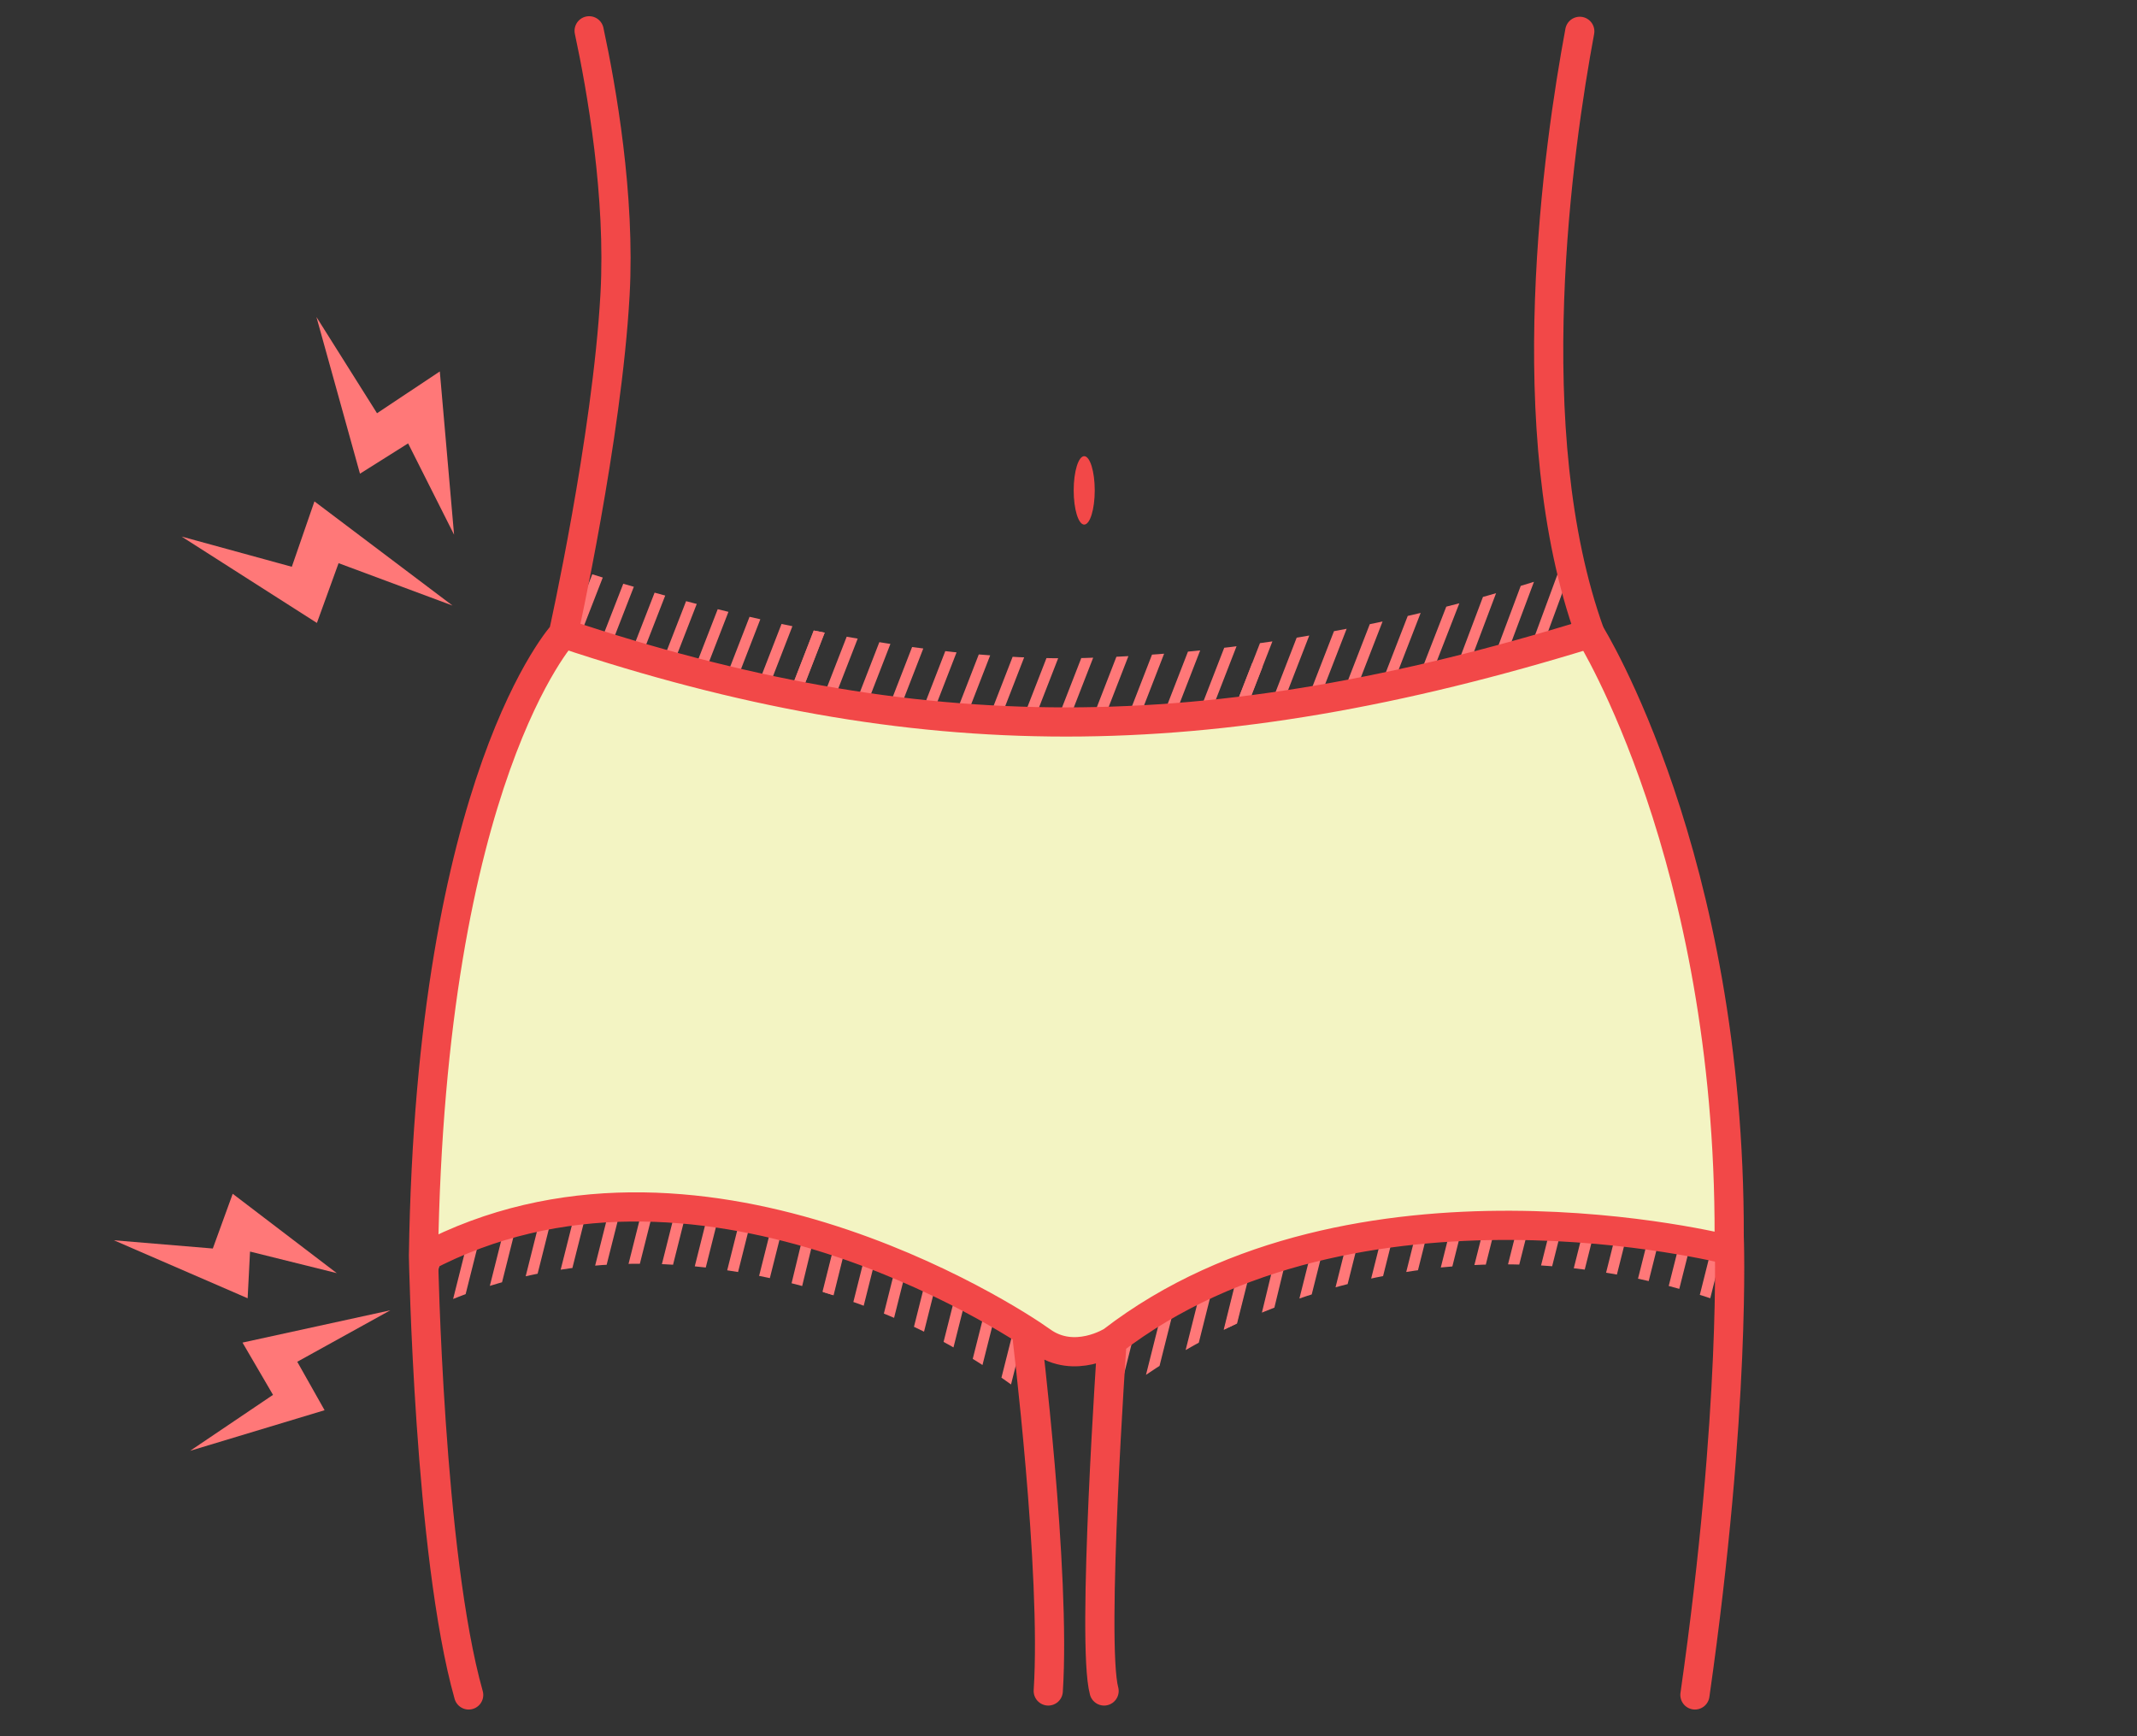<svg version="1.1" xmlns="http://www.w3.org/2000/svg" xmlns:xlink="http://www.w3.org/1999/xlink" x="0" y="0" width="320" height="260" viewBox="0 0 320 260" xml:space="preserve"><rect x="0" y="0" width="320" height="260" fill="#333333" stroke="none"/><style type="text/css">.st3{fill:#ff7878}.st19,.st51{fill:none;stroke:#ff7878;stroke-width:1.64;stroke-miterlimit:10}.st51{stroke:#f24848;stroke-width:4.372;stroke-linecap:round}</style><g id="塗り"><path d="M63.529 188.333s13.456-9.719 39.471-6.645c26.015 3.073 52.224 19.346 56.384 20.735 4.16 1.389 16.501-8.716 26.404-11.403 9.903-2.687 26.572-13.403 74.198-3.877 0 0-5.671-73.82-21.886-92.275 0 0-34.862 15.076-78.458 13.251-47.701-1.997-75.277-13.591-75.277-13.591s-12.163 16.156-16.5 44.265c-4.336 28.109-4.336 49.54-4.336 49.54z" fill="#f3f4c3"/></g><g id="あしらい"><polygon class="st3" points="67.992,80.063 65.858,55.625 56.456,61.881 47.382,47.466 53.904,70.935 61.111,66.398"/><polygon class="st3" points="67.764,90.684 47.086,75.084 43.698,84.875 27.189,80.348 47.454,93.287 50.7,84.335"/><polygon class="st3" points="50.43,190.654 34.847,178.77 31.867,186.966 17.054,185.732 37.082,194.416 37.441,187.424"/><polygon class="st3" points="58.45,196.218 36.313,201.054 40.882,208.882 28.47,217.26 48.605,211.181 44.513,203.926"/><g><defs><path id="SVGID_3_" d="M86.481 85.289s41.996 14.14 75.871 13.247c40.448-1.066 72.885-13.284 72.885-13.284l2.132 10.211s-39.847 12.57-75.92 12.57-77.084-13.166-77.084-13.166l2.116-9.578z"/></defs><clipPath id="SVGID_2_"><use xlink:href="#SVGID_3_" overflow="visible"/></clipPath><g clip-path="url(#SVGID_2_)"><line class="st19" x1="89.362" y1="73.144" x2="79.728" y2="97.9"/><line class="st19" x1="93.022" y1="77.128" x2="83.389" y2="101.884"/><line class="st19" x1="99.934" y1="72.705" x2="90.3" y2="97.461"/><line class="st19" x1="103.594" y1="76.689" x2="93.961" y2="101.445"/><line class="st19" x1="107.255" y1="80.673" x2="97.621" y2="105.43"/><line class="st19" x1="114.166" y1="76.25" x2="98.031" y2="117.822"/><line class="st19" x1="117.826" y1="80.235" x2="101.692" y2="121.806"/><line class="st19" x1="121.487" y1="84.219" x2="105.352" y2="125.791"/><line class="st19" x1="125.148" y1="88.203" x2="109.013" y2="129.775"/><line class="st19" x1="125.148" y1="88.203" x2="109.013" y2="129.775"/><line class="st19" x1="130.206" y1="88.817" x2="120.573" y2="113.573"/><line class="st19" x1="144.029" y1="79.97" x2="127.894" y2="121.542"/><line class="st19" x1="139.079" y1="79.354" x2="122.944" y2="120.925"/><line class="st19" x1="147.689" y1="83.955" x2="131.555" y2="125.526"/><line class="st19" x1="151.35" y1="87.939" x2="135.215" y2="129.511"/><line class="st19" x1="155.01" y1="91.923" x2="138.876" y2="133.495"/><line class="st19" x1="159.928" y1="92.519" x2="150.295" y2="117.276"/><line class="st19" x1="163.589" y1="96.504" x2="153.955" y2="121.26"/><line class="st19" x1="173.75" y1="83.673" x2="157.616" y2="125.244"/><line class="st19" x1="177.411" y1="87.657" x2="161.276" y2="129.229"/><line class="st19" x1="181.072" y1="91.642" x2="164.937" y2="133.213"/><line class="st19" x1="184.732" y1="95.626" x2="168.598" y2="137.198"/><line class="st19" x1="188.28" y1="99.58" x2="178.646" y2="124.336"/><line class="st19" x1="198.441" y1="86.749" x2="182.307" y2="128.32"/><line class="st19" x1="202.102" y1="90.733" x2="185.967" y2="132.305"/><line class="st19" x1="209.2" y1="85.213" x2="193.066" y2="126.784"/><line class="st19" x1="214.776" y1="84.254" x2="196.726" y2="130.769"/><line class="st19" x1="220.041" y1="84.185" x2="210.407" y2="108.942"/><line class="st19" x1="224.387" y1="85.546" x2="207.093" y2="131.408"/><line class="st19" x1="229.736" y1="84.686" x2="210.753" y2="135.392"/><line class="st19" x1="235.18" y1="83.063" x2="214.414" y2="139.377"/><line class="st19" x1="234.209" y1="101.79" x2="218.075" y2="143.361"/><line class="st19" x1="193.62" y1="85.856" x2="178.646" y2="124.336"/></g></g><g><defs><path id="SVGID_5_" d="M154.864 209.987s-8.685-7.354-20.644-12.497c-18.16-7.81-45.087-13.214-70.236-1.272v-7.007c14.098-7.93 32.061-10.088 47.73-6.844 23.209 4.805 42.14 18.468 42.14 18.468l1.01 9.152z"/></defs><clipPath id="SVGID_4_"><use xlink:href="#SVGID_5_" overflow="visible"/></clipPath><g clip-path="url(#SVGID_4_)"><line class="st19" x1="158.351" y1="216.017" x2="164.851" y2="190.26"/><line class="st19" x1="154.226" y1="212.516" x2="160.726" y2="186.759"/><line class="st19" x1="147.915" y1="217.76" x2="154.414" y2="192.002"/><line class="st19" x1="143.79" y1="214.258" x2="150.289" y2="188.501"/><line class="st19" x1="139.665" y1="210.757" x2="146.164" y2="185"/><line class="st19" x1="133.353" y1="216.001" x2="144.225" y2="172.754"/><line class="st19" x1="129.228" y1="212.499" x2="140.1" y2="169.252"/><line class="st19" x1="125.103" y1="208.998" x2="135.975" y2="165.751"/><line class="st19" x1="120.978" y1="205.497" x2="131.85" y2="162.25"/><line class="st19" x1="119.734" y1="211.074" x2="131.85" y2="162.25"/><line class="st19" x1="114.268" y1="213.26" x2="122.382" y2="179.756"/><line class="st19" x1="103.26" y1="216.001" x2="114.132" y2="172.754"/><line class="st19" x1="108.248" y1="216.001" x2="119.12" y2="172.754"/><line class="st19" x1="99.135" y1="212.499" x2="110.007" y2="169.252"/><line class="st19" x1="95.01" y1="208.998" x2="105.882" y2="165.751"/><line class="st19" x1="90.885" y1="205.497" x2="101.757" y2="162.25"/><line class="st19" x1="85.931" y1="205.513" x2="92.43" y2="179.756"/><line class="st19" x1="81.806" y1="202.012" x2="88.305" y2="176.255"/><line class="st19" x1="73.308" y1="216.001" x2="84.18" y2="172.754"/><line class="st19" x1="69.183" y1="212.499" x2="80.055" y2="169.252"/><line class="st19" x1="65.058" y1="208.998" x2="75.93" y2="165.751"/><line class="st19" x1="60.933" y1="205.497" x2="71.805" y2="162.25"/><line class="st19" x1="56.924" y1="202.012" x2="63.424" y2="176.255"/><line class="st19" x1="48.427" y1="216.001" x2="59.299" y2="172.754"/><line class="st19" x1="44.302" y1="212.499" x2="55.173" y2="169.252"/><line class="st19" x1="40.177" y1="208.998" x2="51.048" y2="165.751"/><line class="st19" x1="34.762" y1="210.639" x2="46.923" y2="162.25"/><line class="st19" x1="29.546" y1="211.358" x2="36.045" y2="185.601"/><line class="st19" x1="23.449" y1="216.001" x2="34.321" y2="172.754"/><line class="st19" x1="19.324" y1="212.499" x2="30.196" y2="169.252"/><line class="st19" x1="15.199" y1="208.998" x2="26.071" y2="165.751"/><line class="st19" x1="11.074" y1="205.497" x2="21.946" y2="162.25"/></g></g><g><defs><path id="SVGID_7_" d="M166.225 209.965s38.549-34.571 93.761-14.206l-.984-6.784c-53.464-18.421-91.602 10.341-91.602 10.341l-1.175 10.649z"/></defs><clipPath id="SVGID_6_"><use xlink:href="#SVGID_7_" overflow="visible"/></clipPath><g clip-path="url(#SVGID_6_)"><line class="st19" x1="152.155" y1="167.246" x2="145.655" y2="193.003"/><line class="st19" x1="156.28" y1="170.747" x2="149.78" y2="196.505"/><line class="st19" x1="162.591" y1="165.504" x2="156.092" y2="191.261"/><line class="st19" x1="166.716" y1="169.005" x2="160.217" y2="194.762"/><line class="st19" x1="170.841" y1="172.506" x2="164.342" y2="198.264"/><line class="st19" x1="177.153" y1="167.263" x2="166.281" y2="210.51"/><line class="st19" x1="181.278" y1="170.764" x2="170.406" y2="214.011"/><line class="st19" x1="185.403" y1="174.265" x2="174.531" y2="217.512"/><line class="st19" x1="189.528" y1="177.767" x2="178.656" y2="221.014"/><line class="st19" x1="190.772" y1="172.19" x2="178.656" y2="221.014"/><line class="st19" x1="196.238" y1="170.003" x2="188.124" y2="203.507"/><line class="st19" x1="207.246" y1="167.263" x2="196.374" y2="210.51"/><line class="st19" x1="202.258" y1="167.263" x2="191.386" y2="210.51"/><line class="st19" x1="211.371" y1="170.764" x2="200.499" y2="214.011"/><line class="st19" x1="215.496" y1="174.265" x2="204.624" y2="217.512"/><line class="st19" x1="219.621" y1="177.767" x2="208.75" y2="221.014"/><line class="st19" x1="224.575" y1="177.75" x2="218.076" y2="203.507"/><line class="st19" x1="228.7" y1="181.251" x2="222.201" y2="207.009"/><line class="st19" x1="237.198" y1="167.263" x2="226.326" y2="210.51"/><line class="st19" x1="241.323" y1="170.764" x2="230.451" y2="214.011"/><line class="st19" x1="245.448" y1="174.265" x2="234.576" y2="217.512"/><line class="st19" x1="249.573" y1="177.767" x2="238.701" y2="221.014"/><line class="st19" x1="253.582" y1="181.251" x2="247.082" y2="207.009"/><line class="st19" x1="262.079" y1="167.263" x2="251.207" y2="210.51"/><line class="st19" x1="266.204" y1="170.764" x2="255.333" y2="214.011"/><line class="st19" x1="270.329" y1="174.265" x2="259.458" y2="217.512"/><line class="st19" x1="275.744" y1="172.624" x2="263.583" y2="221.014"/><line class="st19" x1="280.96" y1="171.906" x2="274.461" y2="197.663"/><line class="st19" x1="287.057" y1="167.263" x2="276.185" y2="210.51"/><line class="st19" x1="291.182" y1="170.764" x2="280.31" y2="214.011"/><line class="st19" x1="295.307" y1="174.265" x2="284.435" y2="217.512"/><line class="st19" x1="299.432" y1="177.767" x2="288.56" y2="221.014"/></g></g></g><g id="Line"><path class="st51" d="M84.365 94.867c52.984 17.667 96.51 17.667 153.735 0m20.695 92.276s-55.961-14.288-92.275 13.692c0 0-5.613 3.572-10.546 0-4.933-3.572-51.963-33.934-92.446-12.502m90.161 11.005s4.444 36.026 3.279 53.886m9.552-52.389s-3.132 45.245-1.191 52.389"/><path class="st51" d="M88.219 4.613c1.852 8.615 4.697 24.743 3.878 39.499-1.191 21.432-7.731 50.755-7.731 50.755s-19.878 21.519-20.953 93.212c0 0 .821 44.687 6.767 65.74M236.56 4.693c-3.196 17.15-9.382 59.977 1.54 90.174 0 0 20.974 33.541 20.835 90.293 0 0 1.051 25.403-5.132 68.659"/><ellipse cx="162.353" cy="73.435" rx="1.576" ry="5.122" fill="#f24848"/></g></svg>